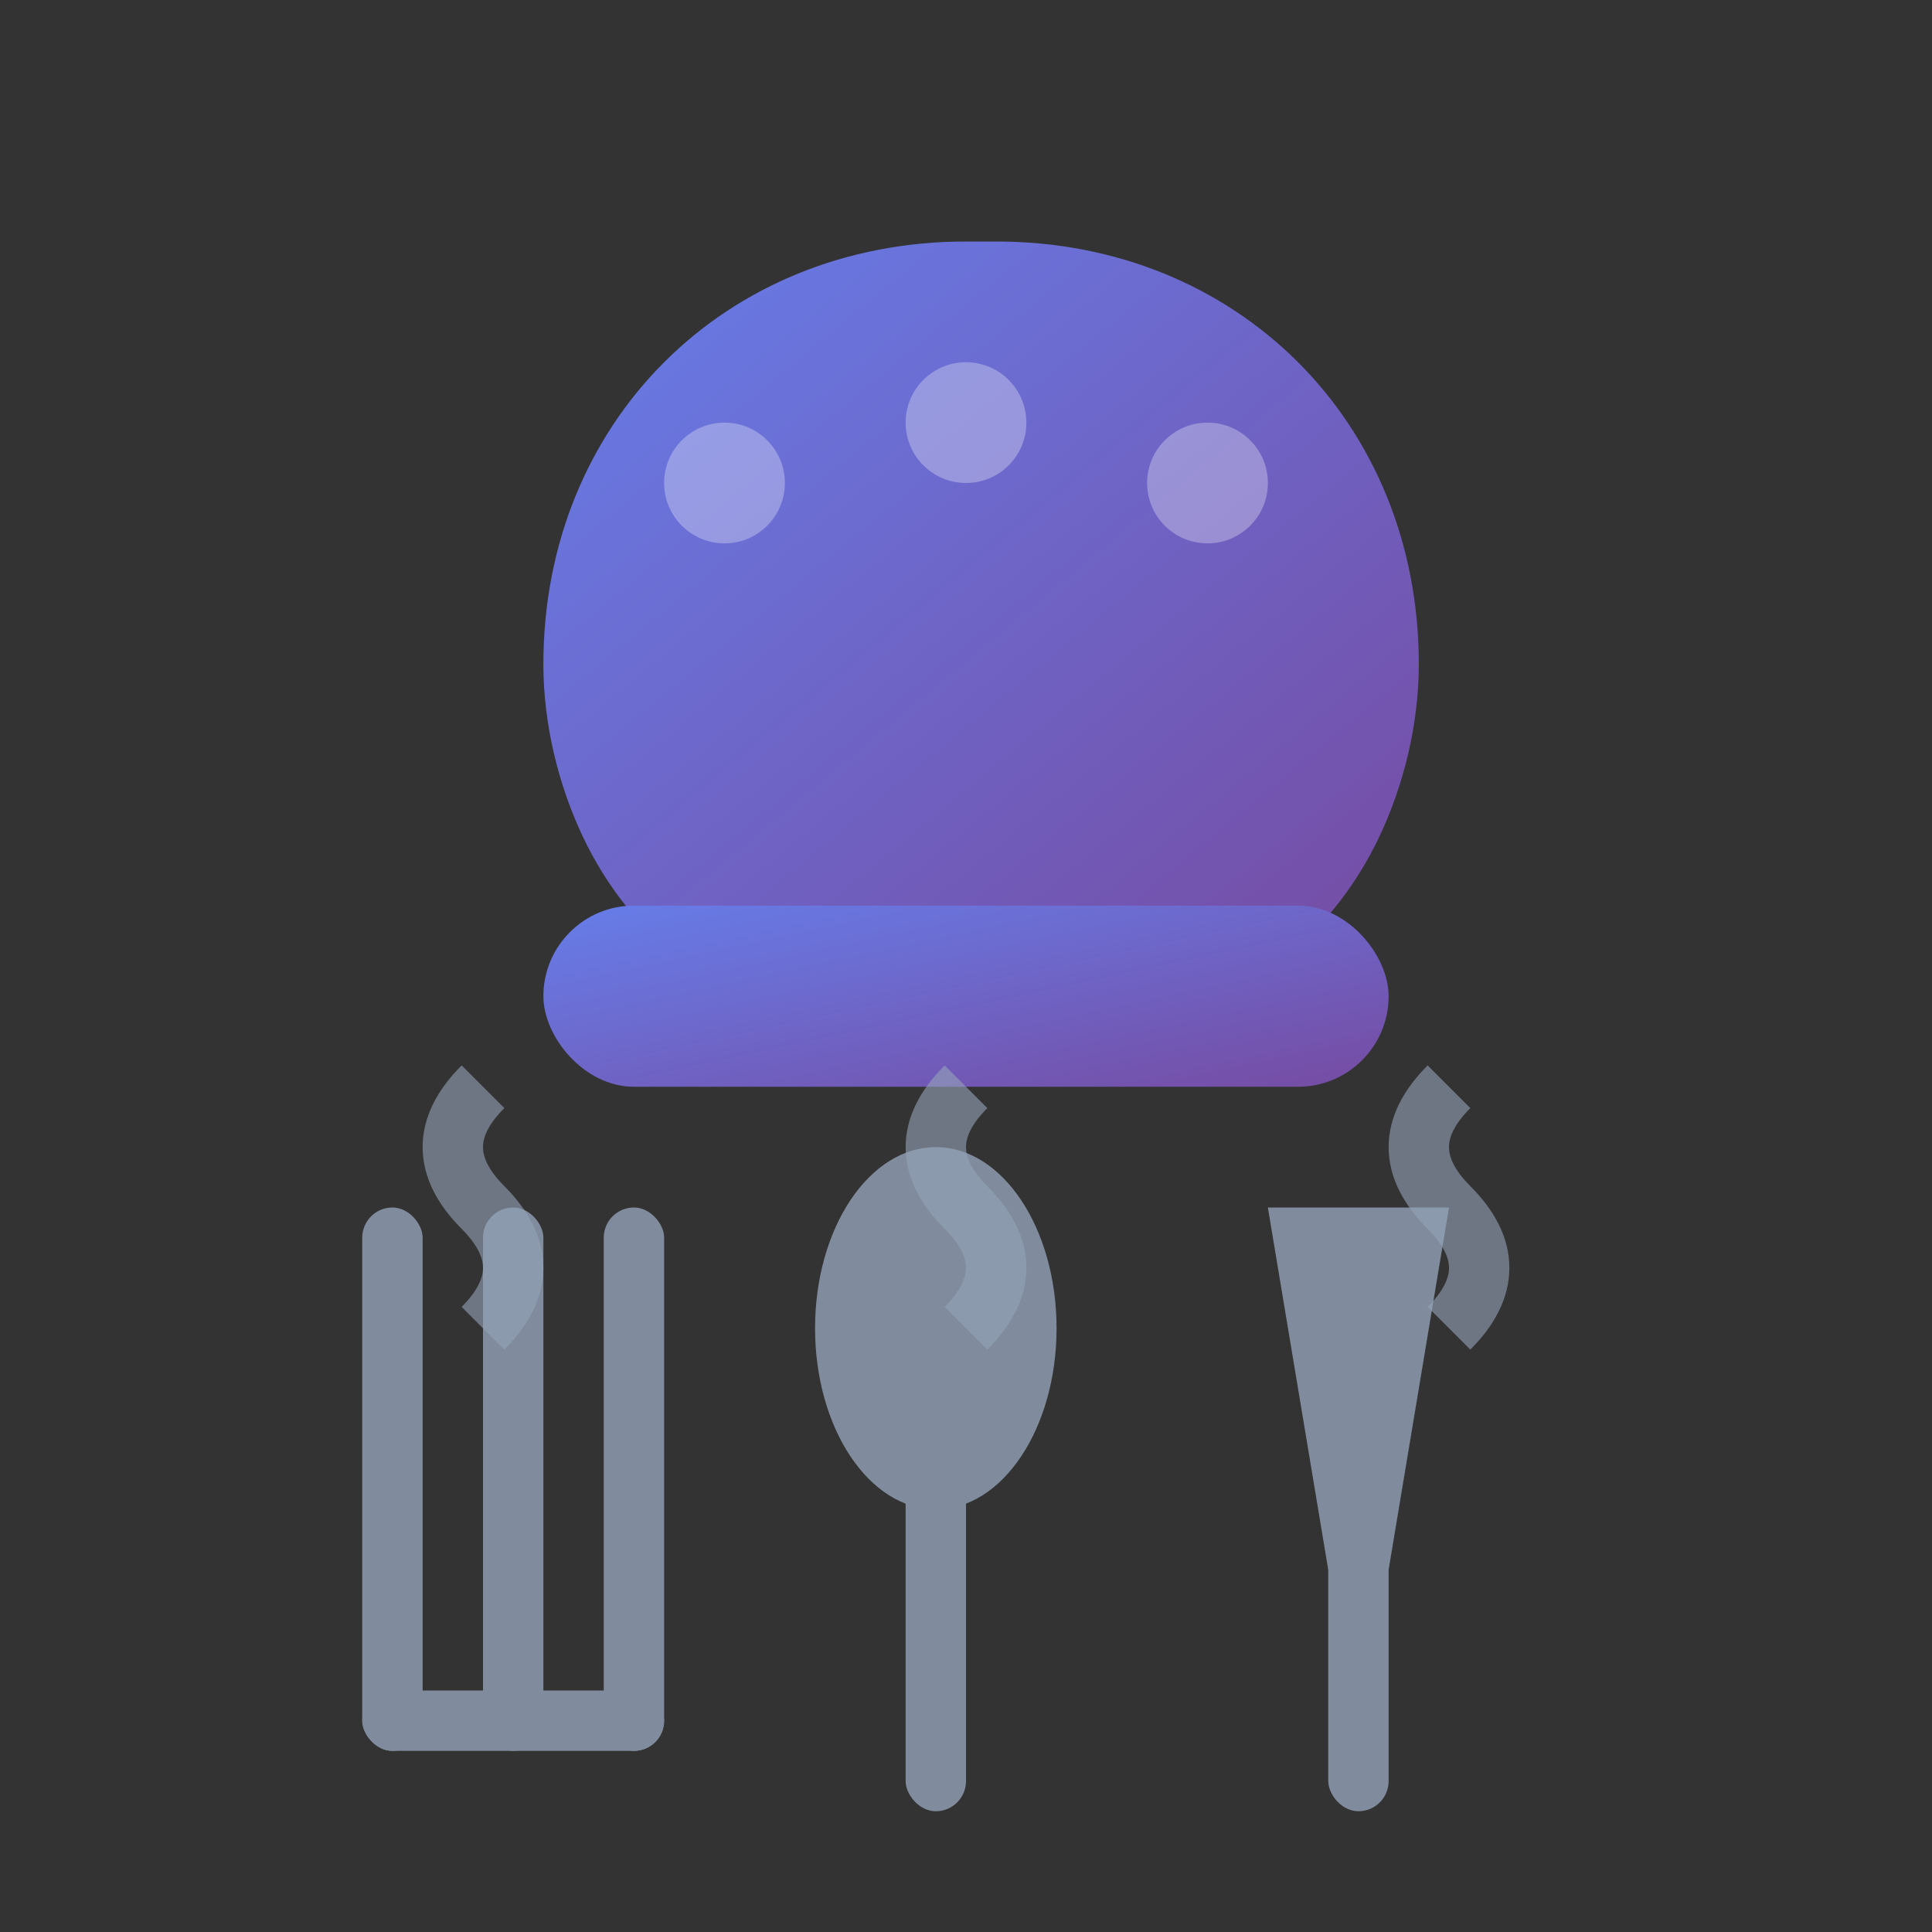 <svg xmlns="http://www.w3.org/2000/svg" viewBox="0 0 64 64" width="64" height="64">
  <rect x="0" y="0" width="64" height="64" fill="#333333" stroke="none"/>
  <defs>
    <linearGradient id="kitchenGradient" x1="0%" y1="0%" x2="100%" y2="100%">
      <stop offset="0%" style="stop-color:#667eea;stop-opacity:1" />
      <stop offset="100%" style="stop-color:#764ba2;stop-opacity:1" />
    </linearGradient>
  </defs>
  
  <!-- Chef's hat -->
  <g fill="url(#kitchenGradient)">
    <!-- Hat top -->
    <path d="M32 8c-8 0-14 6-14 14 0 2 0.5 4 1.3 5.7 0.8 1.7 2 3.2 3.5 4.3h19.4c1.5-1.1 2.7-2.6 3.5-4.3 0.8-1.7 1.3-3.7 1.3-5.7 0-8-6-14-14-14z"/>
    
    <!-- Hat band -->
    <rect x="18" y="30" width="28" height="6" rx="3"/>
    
    <!-- Hat details -->
    <circle cx="24" cy="16" r="2" fill="white" opacity="0.3"/>
    <circle cx="32" cy="14" r="2" fill="white" opacity="0.3"/>
    <circle cx="40" cy="16" r="2" fill="white" opacity="0.3"/>
  </g>
  
  <!-- Cooking utensils -->
  <g fill="#94a3b8" opacity="0.8">
    <!-- Fork -->
    <g transform="translate(12, 40)">
      <rect x="0" y="0" width="2" height="18" rx="1"/>
      <rect x="4" y="0" width="2" height="18" rx="1"/>
      <rect x="8" y="0" width="2" height="18" rx="1"/>
      <rect x="0" y="16" width="10" height="2" rx="1"/>
    </g>
    
    <!-- Spoon -->
    <g transform="translate(26, 40)">
      <rect x="4" y="8" width="2" height="12" rx="1"/>
      <ellipse cx="5" cy="4" rx="4" ry="6"/>
    </g>
    
    <!-- Knife -->
    <g transform="translate(40, 40)">
      <rect x="4" y="10" width="2" height="10" rx="1"/>
      <path d="M2 0 L8 0 L6 12 L4 12 Z"/>
    </g>
  </g>
  
  <!-- Steam lines -->
  <g stroke="#94a3b8" stroke-width="2" fill="none" opacity="0.6">
    <path d="M16 44 Q18 42 16 40 Q14 38 16 36"/>
    <path d="M32 44 Q34 42 32 40 Q30 38 32 36"/>
    <path d="M48 44 Q50 42 48 40 Q46 38 48 36"/>
  </g>
</svg>
